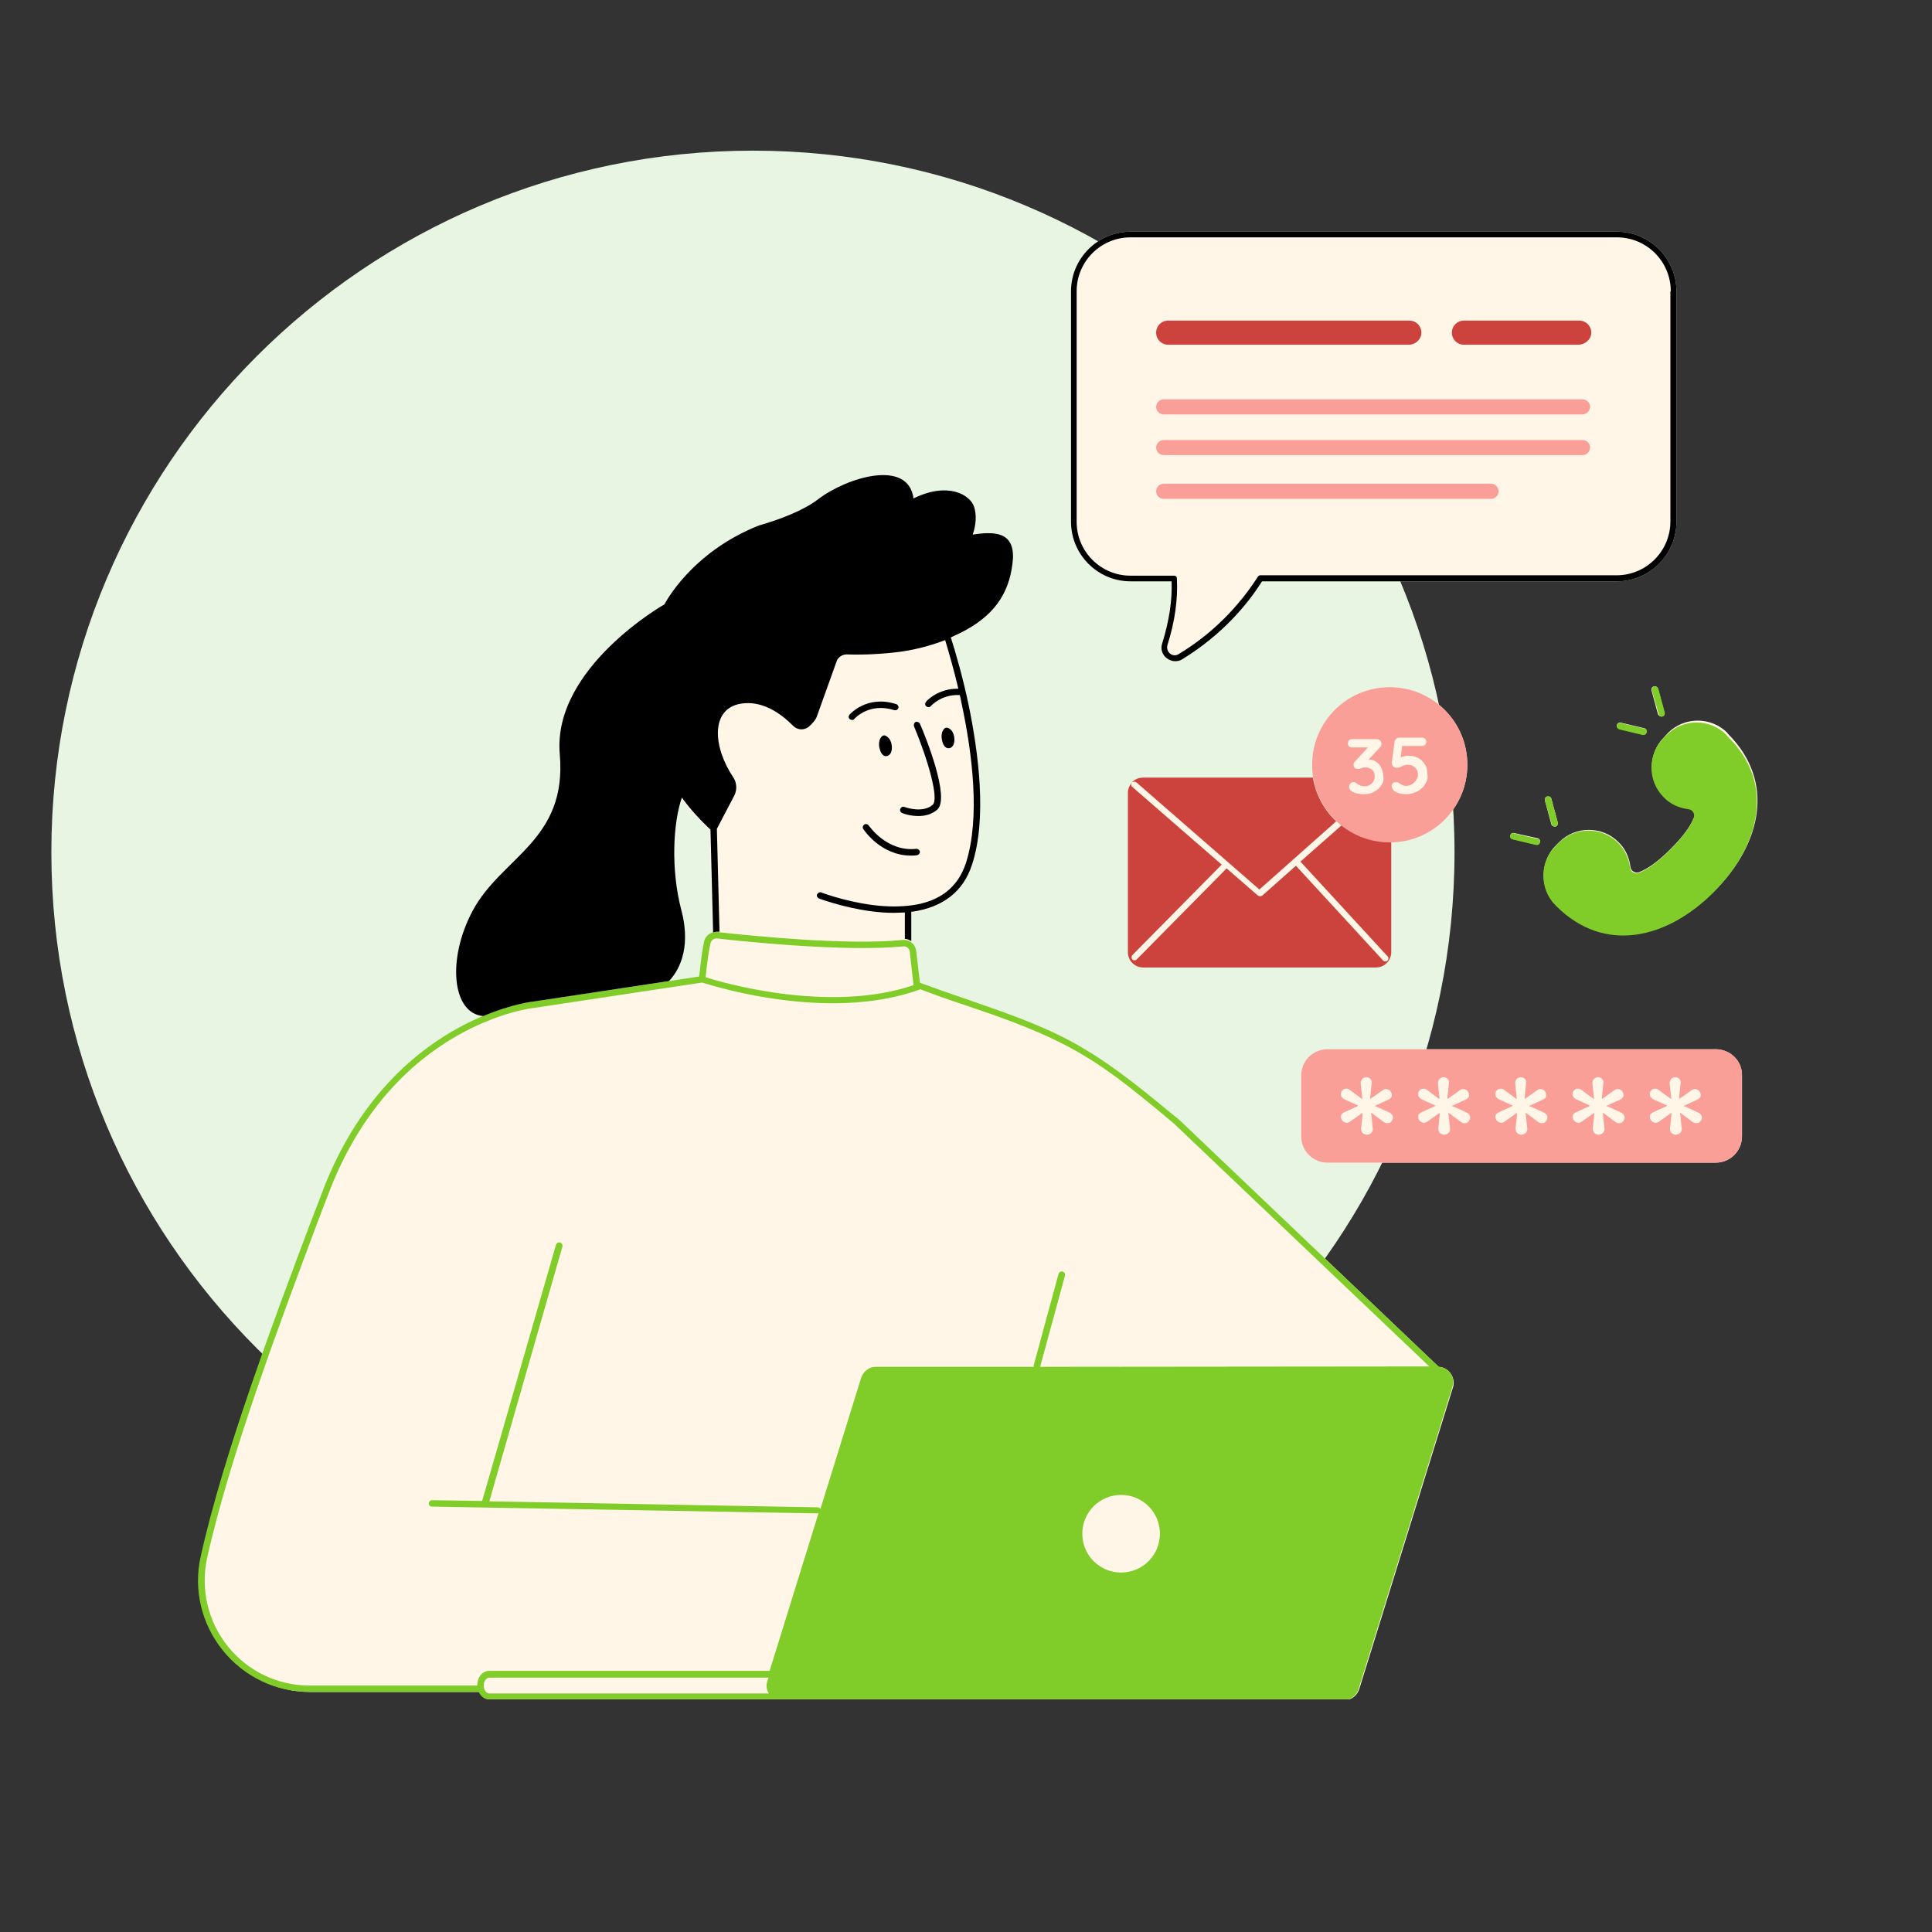 <svg xmlns="http://www.w3.org/2000/svg" xmlns:xlink="http://www.w3.org/1999/xlink" width="500" viewBox="0 0 375 375" height="500" preserveAspectRatio="xMidYMid meet"><rect x="0" y="0" width="375" height="375" fill="#333333" stroke="none"/><defs><clipPath id="37b009d88a"><path d="M 9.969 29.242 L 282.32 29.242 L 282.32 301.594 L 9.969 301.594 Z M 9.969 29.242 " clip-rule="nonzero"></path></clipPath><clipPath id="e379338b16"><path d="M 146.145 29.242 C 70.938 29.242 9.969 90.211 9.969 165.418 C 9.969 240.625 70.938 301.594 146.145 301.594 C 221.355 301.594 282.32 240.625 282.32 165.418 C 282.32 90.211 221.355 29.242 146.145 29.242 Z M 146.145 29.242 " clip-rule="nonzero"></path></clipPath><clipPath id="5a4b848cd4"><path d="M 38 92 L 283 92 L 283 329.824 L 38 329.824 Z M 38 92 " clip-rule="nonzero"></path></clipPath><clipPath id="66406d85b4"><path d="M 207 44.824 L 326 44.824 L 326 129 L 207 129 Z M 207 44.824 " clip-rule="nonzero"></path></clipPath><clipPath id="5cb6787397"><path d="M 38 45 L 331 45 L 331 329.824 L 38 329.824 Z M 38 45 " clip-rule="nonzero"></path></clipPath><clipPath id="93d62091fc"><path d="M 38 133 L 342 133 L 342 329.824 L 38 329.824 Z M 38 133 " clip-rule="nonzero"></path></clipPath><clipPath id="02eb140cd7"><path d="M 88 44.824 L 326 44.824 L 326 198 L 88 198 Z M 88 44.824 " clip-rule="nonzero"></path></clipPath></defs><g clip-path="url(#37b009d88a)"><g clip-path="url(#e379338b16)"><path fill="#e9f5e3" d="M 9.969 29.242 L 282.32 29.242 L 282.32 301.594 L 9.969 301.594 Z M 9.969 29.242 " fill-opacity="1" fill-rule="nonzero"></path></g></g><path fill="#fff6e7" d="M 333 203.656 L 257.68 203.656 C 254.828 203.656 252.562 205.922 252.562 208.773 L 252.562 220.547 C 252.562 223.398 254.828 225.668 257.68 225.668 L 333 225.668 C 335.852 225.668 338.117 223.398 338.117 220.547 L 338.117 208.773 C 338.191 205.922 335.852 203.656 333 203.656 Z M 333 203.656 " fill-opacity="1" fill-rule="nonzero"></path><path fill="#fff6e7" d="M 284.809 148.445 C 284.809 140.109 278.082 133.383 269.746 133.383 C 261.41 133.383 254.68 140.109 254.68 148.445 C 254.68 149.324 254.754 150.129 254.902 150.934 L 221.922 150.934 C 221.043 150.934 220.312 151.297 219.727 151.883 C 219.215 152.395 218.922 153.125 218.922 153.855 L 218.922 184.645 C 218.922 186.324 220.238 187.641 221.922 187.641 L 267.039 187.641 C 268.723 187.641 270.039 186.324 270.039 184.645 L 270.039 163.363 C 270.039 163.363 269.965 163.363 269.965 163.363 C 278.156 163.363 284.809 156.711 284.809 148.445 Z M 220.457 186.398 C 220.531 186.398 220.605 186.324 220.68 186.25 C 220.605 186.324 220.531 186.398 220.457 186.398 Z M 220.457 186.398 " fill-opacity="1" fill-rule="nonzero"></path><path fill="#fff6e7" d="M 301.773 160.438 C 301.848 160.438 301.922 160.438 301.922 160.438 C 302.285 160.367 302.434 160 302.359 159.633 L 301.117 155.027 C 301.043 154.66 300.676 154.516 300.312 154.59 C 299.945 154.66 299.801 155.027 299.871 155.395 L 301.117 160 C 301.188 160.293 301.48 160.438 301.773 160.438 Z M 301.773 160.438 " fill-opacity="1" fill-rule="nonzero"></path><path fill="#fff6e7" d="M 318.887 142.598 C 318.957 142.598 318.957 142.598 319.031 142.598 C 319.324 142.598 319.543 142.375 319.617 142.086 C 319.688 141.719 319.469 141.426 319.176 141.352 L 314.57 140.258 C 314.203 140.184 313.914 140.402 313.84 140.695 C 313.766 141.059 313.984 141.352 314.277 141.426 Z M 318.887 142.598 " fill-opacity="1" fill-rule="nonzero"></path><path fill="#fff6e7" d="M 322.98 143.109 C 319.836 146.254 319.836 151.445 322.98 154.59 C 324.297 155.906 326.051 156.711 327.805 156.93 C 328.609 157 329.121 157.879 328.828 158.609 C 328.027 160.656 326.344 162.707 324.297 164.754 C 322.25 166.801 320.203 168.48 318.152 169.285 C 317.422 169.578 316.547 169.066 316.473 168.262 C 316.254 166.508 315.52 164.754 314.133 163.438 C 310.988 160.293 305.797 160.293 302.652 163.438 L 301.992 164.094 C 298.848 167.238 298.848 172.43 301.992 175.574 C 302.066 175.648 302.141 175.723 302.211 175.793 C 311.426 185.008 323.492 182.23 332.707 173.016 C 341.918 163.801 344.625 151.738 335.484 142.523 C 335.41 142.449 335.34 142.375 335.266 142.23 C 332.121 139.086 326.93 139.086 323.785 142.23 Z M 322.98 143.109 " fill-opacity="1" fill-rule="nonzero"></path><g clip-path="url(#5a4b848cd4)"><path fill="#fff6e7" d="M 279.25 265.301 L 228.867 217.328 L 227.332 216.086 C 220.75 210.676 214.535 205.559 206.785 201.535 C 200.789 198.465 194.281 196.27 187.992 194.074 C 184.992 193.051 181.848 191.957 178.852 190.859 C 178.852 190.859 178.777 190.859 178.703 190.785 C 178.633 190.785 178.633 190.785 178.559 190.711 L 177.828 184.57 C 177.754 183.84 177.316 183.254 176.73 182.816 C 176.73 182.816 176.805 182.816 176.805 182.887 L 176.805 177.184 C 176.875 177.184 176.949 177.184 177.023 177.184 C 183.02 176.309 186.895 173.234 188.578 168.117 C 191.574 159.051 189.82 146.18 187.918 136.965 C 186.82 131.773 185.504 127.168 184.48 123.949 C 185.578 123.438 186.676 122.926 187.699 122.34 C 193.258 119.195 196.109 114.883 196.547 108.52 C 196.914 103.254 193.184 103.035 188.867 103.766 C 189.602 101.719 189.602 99.816 189.16 98.43 C 188.43 96.016 184.043 93.457 177.387 96.746 C 176.363 88.996 164.445 92.652 158.887 96.895 C 156.035 99.086 151.43 100.84 147.332 102.012 C 134.098 107.277 129.051 117.293 129.051 117.293 C 129.051 117.293 107.262 129.652 108.723 146.398 C 110.188 163.145 97.461 166.289 91.832 176.746 C 86.785 186.18 87.809 196.707 93.879 197.219 C 84.445 201.168 70.551 210.383 62.582 231.664 C 61.922 233.492 61.121 235.465 60.316 237.586 C 53.66 255.281 43.57 281.973 39.109 302.082 C 37.645 308.516 39.254 315.172 43.352 320.289 C 47.445 325.41 53.66 328.406 60.242 328.406 L 93.074 328.406 C 93.441 329.285 94.246 329.871 95.121 329.871 L 150.988 329.871 C 151.281 329.941 151.574 330.016 151.941 330.016 L 260.969 330.016 C 262.285 330.016 263.383 329.137 263.82 327.895 L 282.102 269.027 C 282.469 267.273 281.152 265.371 279.25 265.301 Z M 136.656 182.887 C 136.145 185.227 135.852 188.371 135.707 189.617 L 129.711 190.492 C 131.246 188.883 134.172 184.645 132.125 176.82 C 130.004 168.773 130.516 159.781 132.195 154.883 C 133.734 157 135.562 159.051 137.754 161.098 L 138.266 181.059 C 137.461 181.352 136.805 182.012 136.656 182.887 Z M 136.656 182.887 " fill-opacity="1" fill-rule="nonzero"></path></g><path fill="#fff6e7" d="M 322.469 139.086 C 322.543 139.086 322.613 139.086 322.613 139.086 C 322.98 139.012 323.125 138.648 323.055 138.281 L 321.809 133.676 C 321.738 133.309 321.371 133.164 321.004 133.234 C 320.641 133.309 320.492 133.676 320.566 134.039 L 321.809 138.648 C 321.957 138.867 322.176 139.086 322.469 139.086 Z M 322.469 139.086 " fill-opacity="1" fill-rule="nonzero"></path><path fill="#fff6e7" d="M 293.875 161.684 C 293.512 161.609 293.219 161.828 293.145 162.121 C 293.07 162.484 293.293 162.777 293.582 162.852 L 298.191 163.949 C 298.266 163.949 298.266 163.949 298.336 163.949 C 298.629 163.949 298.848 163.73 298.922 163.438 C 298.996 163.07 298.777 162.777 298.484 162.707 Z M 293.875 161.684 " fill-opacity="1" fill-rule="nonzero"></path><g clip-path="url(#66406d85b4)"><path fill="#fff6e7" d="M 219.434 112.836 L 227.406 112.836 C 227.551 116.562 226.969 120.586 225.578 124.898 C 225.211 125.996 225.578 127.094 226.453 127.75 C 226.969 128.117 227.48 128.336 228.062 128.336 C 228.504 128.336 229.016 128.191 229.453 127.973 C 237.352 123.145 242.25 117.148 244.957 112.836 L 313.84 112.836 C 320.203 112.836 325.395 107.641 325.395 101.281 L 325.395 56.527 C 325.395 50.168 320.203 44.973 313.84 44.973 L 219.434 44.973 C 213.074 44.973 207.883 50.168 207.883 56.527 L 207.883 101.281 C 207.953 107.641 213.074 112.836 219.434 112.836 Z M 219.434 112.836 " fill-opacity="1" fill-rule="nonzero"></path></g><g clip-path="url(#5cb6787397)"><path fill="#fff6e7" d="M 272.012 259.23 L 279.105 266.324 L 255.047 308.152 L 151.723 329.355 L 94.609 329.355 C 94.609 329.355 93.223 328.406 93.223 327.895 L 58.34 327.895 C 58.34 327.895 51.469 326.285 48.613 324.457 C 45.762 322.629 41.012 316.926 40.207 314.219 C 39.402 311.516 38.523 306.762 39.109 303.473 C 39.695 300.254 46.055 279.484 46.055 279.484 L 56.367 249.578 L 65.508 226.18 C 65.508 226.18 70.113 217.184 71.648 215.43 C 73.184 213.746 80.426 205.559 83.129 203.656 C 85.836 201.754 94.316 197.367 97.609 196.418 C 100.898 195.465 116.621 192.98 116.621 192.98 L 136.293 189.98 L 137.023 185.008 C 137.023 185.008 137.828 181.57 138.703 181.5 L 138.777 173.234 L 138.34 160.73 L 141.996 152.762 C 141.996 152.762 135.781 141.719 137.68 139.16 C 139.582 136.602 147.332 134.262 149.672 135.941 C 152.086 137.625 154.574 139.379 154.574 139.379 L 161.008 127.168 L 179.438 123.582 L 184.117 123 L 184.406 126.363 L 187.48 138.207 C 187.48 138.207 189.309 148.664 189.453 150.715 C 189.602 152.762 189.453 159.707 189.16 162.266 C 188.797 164.824 187.992 167.969 187.262 169.652 C 186.527 171.336 185.652 173.676 183.383 174.625 C 181.117 175.574 176.293 176.82 176.293 176.82 L 176.363 183.105 C 176.363 183.105 177.68 184.715 177.68 186.25 C 177.68 187.789 178.121 191.664 178.121 191.664 C 178.121 191.664 190.113 195.32 191.207 195.758 C 192.305 196.195 204.371 200.875 207.516 202.484 C 210.66 204.094 220.457 210.75 222.797 212.723 C 225.141 214.625 234.645 223.547 235.523 224.496 C 236.398 225.445 254.316 242.266 254.316 242.266 Z M 324.809 56.527 L 324.809 101.281 C 324.809 107.352 319.91 112.25 313.84 112.25 L 244.664 112.25 C 241.883 116.637 237.059 122.633 229.16 127.461 C 227.551 128.484 225.504 126.875 226.09 125.047 C 227.77 119.707 228.062 115.395 227.918 112.324 L 219.434 112.324 C 213.367 112.324 208.465 107.422 208.465 101.355 L 208.465 56.527 C 208.465 50.457 213.367 45.559 219.434 45.559 L 313.84 45.559 C 319.91 45.559 324.809 50.457 324.809 56.527 Z M 224.406 64.57 C 224.406 65.887 225.43 66.91 226.746 66.91 L 273.547 66.91 C 274.863 66.91 275.887 65.887 275.887 64.57 C 275.887 63.254 274.863 62.23 273.547 62.23 L 226.746 62.23 C 225.504 62.23 224.406 63.254 224.406 64.57 Z M 290.879 95.355 C 290.879 94.555 290.219 93.895 289.414 93.895 L 225.871 93.895 C 225.066 93.895 224.406 94.555 224.406 95.355 C 224.406 96.16 225.066 96.82 225.871 96.82 L 289.414 96.82 C 290.219 96.82 290.879 96.16 290.879 95.355 Z M 308.574 86.949 C 308.574 86.145 307.918 85.484 307.113 85.484 L 225.871 85.484 C 225.066 85.484 224.406 86.145 224.406 86.949 C 224.406 87.754 225.066 88.41 225.871 88.41 L 307.184 88.41 C 307.918 88.336 308.574 87.754 308.574 86.949 Z M 308.574 78.977 C 308.574 78.172 307.918 77.516 307.113 77.516 L 225.871 77.516 C 225.066 77.516 224.406 78.172 224.406 78.977 C 224.406 79.781 225.066 80.441 225.871 80.441 L 307.184 80.441 C 307.918 80.441 308.574 79.781 308.574 78.977 Z M 308.867 64.57 C 308.867 63.254 307.844 62.23 306.527 62.23 L 284.152 62.23 C 282.836 62.23 281.812 63.254 281.812 64.57 C 281.812 65.887 282.836 66.91 284.152 66.91 L 306.453 66.91 C 307.77 66.84 308.867 65.816 308.867 64.57 Z M 219.727 186.324 C 219.875 186.473 220.02 186.473 220.168 186.473 C 220.312 186.473 220.457 186.398 220.605 186.25 L 238.008 168.629 L 244.078 173.895 C 244.223 173.965 244.371 174.039 244.516 174.039 C 244.664 174.039 244.809 173.965 244.957 173.895 L 251.465 168.117 L 268.355 186.473 C 268.5 186.617 268.648 186.691 268.793 186.691 C 268.941 186.691 269.086 186.617 269.234 186.543 C 269.453 186.324 269.527 185.887 269.234 185.668 L 252.34 167.312 L 260.387 160.219 C 260.02 159.926 259.727 159.707 259.434 159.414 L 244.516 172.652 L 220.68 151.883 C 220.387 151.664 220.02 151.664 219.801 151.957 C 219.582 152.25 219.582 152.613 219.875 152.832 L 237.203 167.898 L 219.875 185.449 C 219.508 185.668 219.508 186.031 219.727 186.324 Z M 268.137 144.496 C 268.211 144.352 268.211 144.277 268.211 144.133 C 268.211 143.84 268.137 143.621 267.988 143.473 C 267.844 143.328 267.625 143.18 267.258 143.18 L 262.504 143.18 C 262.285 143.18 262.066 143.254 261.922 143.402 C 261.773 143.547 261.703 143.766 261.703 143.984 C 261.703 144.203 261.773 144.426 261.922 144.57 C 262.066 144.715 262.285 144.789 262.504 144.789 L 265.578 144.789 L 263.164 147.422 C 263.016 147.57 262.945 147.715 262.871 147.789 C 262.797 147.934 262.797 148.008 262.797 148.152 C 262.797 148.371 262.871 148.594 263.016 148.738 C 263.164 148.887 263.309 148.957 263.602 148.957 C 263.82 148.957 263.969 148.957 264.113 148.887 C 264.262 148.812 264.406 148.812 264.555 148.738 C 264.699 148.664 264.918 148.664 265.137 148.664 C 265.43 148.664 265.723 148.738 266.016 148.887 C 266.309 149.031 266.453 149.25 266.672 149.469 C 266.82 149.762 266.895 150.055 266.895 150.422 C 266.895 150.859 266.82 151.152 266.602 151.445 C 266.383 151.738 266.16 151.957 265.871 152.102 C 265.578 152.25 265.285 152.32 264.992 152.32 C 264.699 152.32 264.406 152.25 264.113 152.176 C 263.895 152.102 263.676 151.957 263.457 151.809 C 263.309 151.738 263.164 151.664 263.09 151.59 C 263.016 151.59 262.871 151.516 262.797 151.516 C 262.504 151.516 262.359 151.59 262.141 151.809 C 261.992 152.027 261.922 152.25 261.922 152.469 C 261.922 152.613 261.992 152.762 262.066 152.906 C 262.141 153.055 262.285 153.199 262.504 153.344 C 262.797 153.492 263.09 153.637 263.457 153.711 C 263.82 153.785 264.188 153.855 264.555 153.855 C 265.359 153.855 266.09 153.711 266.746 153.418 C 267.406 153.125 267.844 152.688 268.211 152.102 C 268.574 151.516 268.723 150.859 268.723 150.129 C 268.723 149.543 268.574 149.031 268.355 148.52 C 268.137 148.008 267.77 147.641 267.332 147.277 C 266.895 146.984 266.383 146.836 265.871 146.836 L 267.988 144.57 C 267.988 144.715 268.062 144.57 268.137 144.496 Z M 274.133 152.176 C 273.766 152.395 273.402 152.469 272.961 152.469 C 272.742 152.469 272.523 152.395 272.379 152.32 C 272.156 152.25 272.012 152.176 271.867 152.027 C 271.574 151.809 271.355 151.738 271.133 151.738 C 270.844 151.738 270.621 151.809 270.477 151.957 C 270.328 152.102 270.258 152.25 270.258 152.469 C 270.258 152.613 270.328 152.832 270.402 152.98 C 270.477 153.125 270.621 153.273 270.695 153.418 C 270.988 153.637 271.355 153.785 271.793 153.93 C 272.23 154.078 272.598 154.078 273.035 154.078 C 273.621 154.078 274.133 154.004 274.645 153.785 C 275.156 153.566 275.594 153.344 276.035 152.98 C 276.398 152.613 276.766 152.25 276.984 151.738 C 277.203 151.227 277.352 150.785 277.352 150.199 C 277.352 149.543 277.203 148.887 276.91 148.371 C 276.617 147.859 276.18 147.422 275.594 147.059 C 275.012 146.691 274.426 146.617 273.766 146.617 C 273.473 146.617 273.254 146.617 272.961 146.691 C 272.672 146.766 272.449 146.836 272.23 146.91 C 272.156 146.91 272.156 146.91 272.156 146.984 L 272.449 144.715 L 276.328 144.715 C 276.547 144.715 276.766 144.645 276.91 144.496 C 277.059 144.352 277.129 144.133 277.129 143.914 C 277.129 143.691 277.059 143.473 276.91 143.328 C 276.766 143.18 276.547 143.109 276.328 143.109 L 271.867 143.109 C 271.645 143.109 271.426 143.18 271.281 143.328 C 271.133 143.473 270.988 143.621 270.988 143.84 L 270.477 147.641 C 270.477 147.789 270.477 148.008 270.477 148.227 C 270.551 148.445 270.621 148.594 270.77 148.738 C 270.914 148.887 271.207 148.957 271.5 148.957 C 271.719 148.957 271.867 148.887 272.086 148.812 C 272.305 148.738 272.523 148.594 272.742 148.52 C 272.961 148.445 273.254 148.371 273.547 148.371 C 273.914 148.371 274.207 148.445 274.5 148.594 C 274.789 148.738 275.012 148.957 275.23 149.25 C 275.375 149.543 275.523 149.836 275.523 150.273 C 275.523 150.641 275.375 151.004 275.156 151.371 C 274.789 151.738 274.5 151.957 274.133 152.176 Z M 269.527 211.332 C 269.234 211.262 268.941 211.332 268.648 211.555 L 266.383 213.16 C 266.309 213.234 266.234 213.234 266.234 213.16 C 266.16 213.16 266.16 213.09 266.234 213.016 L 266.527 210.238 C 266.602 209.871 266.527 209.578 266.309 209.359 C 266.09 209.141 265.871 208.992 265.504 208.992 C 265.137 208.992 264.844 209.141 264.699 209.359 C 264.48 209.578 264.406 209.871 264.406 210.238 L 264.699 213.016 C 264.699 213.09 264.699 213.16 264.699 213.16 C 264.625 213.16 264.625 213.16 264.555 213.16 L 262.285 211.48 C 261.992 211.262 261.703 211.262 261.41 211.262 C 261.117 211.332 260.898 211.48 260.676 211.773 C 260.531 212.066 260.457 212.355 260.605 212.648 C 260.676 212.941 260.898 213.16 261.262 213.309 L 263.82 214.477 C 263.895 214.477 263.895 214.551 263.895 214.551 C 263.895 214.625 263.895 214.625 263.82 214.625 L 261.262 215.793 C 260.969 215.941 260.75 216.086 260.605 216.379 C 260.457 216.672 260.531 216.965 260.75 217.328 C 260.969 217.621 261.188 217.84 261.48 217.84 C 261.773 217.914 262.066 217.84 262.359 217.621 L 264.625 216.012 C 264.699 215.941 264.773 215.941 264.773 216.012 C 264.844 216.012 264.844 216.086 264.773 216.16 L 264.48 218.938 C 264.48 219.305 264.555 219.598 264.773 219.816 C 264.992 220.035 265.211 220.184 265.578 220.184 C 265.941 220.184 266.234 220.035 266.453 219.816 C 266.672 219.598 266.746 219.305 266.746 218.938 L 266.453 216.16 C 266.453 216.086 266.453 216.012 266.453 216.012 C 266.527 216.012 266.527 216.012 266.602 216.012 L 268.867 217.695 C 269.16 217.914 269.453 217.914 269.746 217.914 C 270.039 217.84 270.328 217.695 270.477 217.402 C 270.695 217.109 270.695 216.816 270.621 216.527 C 270.551 216.234 270.328 216.012 269.965 215.867 L 267.406 214.699 C 267.332 214.699 267.332 214.625 267.332 214.625 C 267.332 214.551 267.332 214.551 267.406 214.551 L 269.965 213.383 C 270.258 213.234 270.477 213.09 270.621 212.797 C 270.77 212.504 270.695 212.211 270.477 211.844 C 270.039 211.555 269.816 211.406 269.527 211.332 Z M 282.102 214.551 L 284.664 213.383 C 284.953 213.234 285.176 213.09 285.32 212.797 C 285.469 212.504 285.395 212.211 285.176 211.844 C 285.027 211.555 284.809 211.332 284.441 211.332 C 284.152 211.262 283.859 211.332 283.566 211.555 L 281.297 213.16 C 281.227 213.234 281.152 213.234 281.152 213.16 C 281.078 213.16 281.078 213.09 281.152 213.016 L 281.445 210.238 C 281.52 209.871 281.445 209.578 281.227 209.359 C 281.008 209.141 280.785 208.992 280.422 208.992 C 280.055 208.992 279.762 209.141 279.617 209.359 C 279.398 209.578 279.324 209.871 279.324 210.238 L 279.617 213.016 C 279.617 213.09 279.617 213.16 279.617 213.16 C 279.543 213.16 279.543 213.16 279.469 213.16 L 277.203 211.48 C 276.91 211.262 276.617 211.262 276.328 211.262 C 276.035 211.332 275.812 211.48 275.594 211.773 C 275.449 212.066 275.375 212.355 275.523 212.648 C 275.594 212.941 275.812 213.16 276.18 213.309 L 278.738 214.477 C 278.812 214.477 278.812 214.551 278.812 214.551 C 278.812 214.625 278.812 214.625 278.738 214.625 L 276.18 215.793 C 275.887 215.941 275.668 216.086 275.523 216.379 C 275.375 216.672 275.449 216.965 275.668 217.328 C 275.887 217.621 276.105 217.84 276.398 217.84 C 276.691 217.914 276.984 217.84 277.277 217.621 L 279.543 216.012 C 279.617 215.941 279.691 215.941 279.691 216.012 C 279.762 216.012 279.762 216.086 279.691 216.16 L 279.398 218.938 C 279.398 219.305 279.469 219.598 279.691 219.816 C 279.91 220.035 280.129 220.184 280.496 220.184 C 280.859 220.184 281.152 220.035 281.371 219.816 C 281.59 219.598 281.664 219.305 281.664 218.938 L 281.371 216.16 C 281.371 216.086 281.371 216.012 281.371 216.012 C 281.445 216.012 281.445 216.012 281.52 216.012 L 283.785 217.695 C 284.078 217.914 284.371 217.914 284.664 217.914 C 284.953 217.84 285.246 217.695 285.395 217.402 C 285.613 217.109 285.613 216.816 285.539 216.527 C 285.469 216.234 285.246 216.012 284.883 215.867 L 282.324 214.699 C 282.25 214.699 282.25 214.625 282.25 214.625 C 282.031 214.625 282.031 214.625 282.102 214.551 Z M 297.094 214.551 L 299.652 213.383 C 299.945 213.234 300.164 213.09 300.312 212.797 C 300.457 212.504 300.383 212.211 300.164 211.844 C 300.02 211.555 299.801 211.332 299.434 211.332 C 299.141 211.262 298.848 211.332 298.555 211.555 L 296.289 213.16 C 296.215 213.234 296.145 213.234 296.145 213.16 C 296.07 213.16 296.07 213.09 296.145 213.016 L 296.438 210.238 C 296.508 209.871 296.438 209.578 296.215 209.359 C 295.996 209.141 295.777 208.992 295.41 208.992 C 295.047 208.992 294.754 209.141 294.609 209.359 C 294.387 209.578 294.316 209.871 294.316 210.238 L 294.609 213.016 C 294.609 213.09 294.609 213.16 294.609 213.16 C 294.535 213.16 294.535 213.16 294.461 213.16 L 292.195 211.48 C 291.902 211.262 291.609 211.262 291.316 211.262 C 291.023 211.332 290.805 211.48 290.586 211.773 C 290.438 212.066 290.367 212.355 290.512 212.648 C 290.586 212.941 290.805 213.16 291.172 213.309 L 293.73 214.477 C 293.805 214.477 293.805 214.551 293.805 214.551 C 293.805 214.625 293.805 214.625 293.73 214.625 L 291.172 215.793 C 290.879 215.941 290.66 216.086 290.512 216.379 C 290.367 216.672 290.438 216.965 290.66 217.328 C 290.879 217.621 291.098 217.84 291.391 217.84 C 291.684 217.914 291.977 217.84 292.266 217.621 L 294.535 216.012 C 294.609 215.941 294.68 215.941 294.68 216.012 C 294.754 216.012 294.754 216.086 294.68 216.16 L 294.387 218.938 C 294.387 219.305 294.461 219.598 294.68 219.816 C 294.898 220.035 295.121 220.184 295.484 220.184 C 295.852 220.184 296.145 220.035 296.363 219.816 C 296.582 219.598 296.656 219.305 296.656 218.938 L 296.363 216.16 C 296.363 216.086 296.363 216.012 296.363 216.012 C 296.438 216.012 296.438 216.012 296.508 216.012 L 298.777 217.695 C 299.066 217.914 299.359 217.914 299.652 217.914 C 299.945 217.84 300.238 217.695 300.383 217.402 C 300.605 217.109 300.605 216.816 300.531 216.527 C 300.457 216.234 300.238 216.012 299.871 215.867 L 297.312 214.699 C 297.238 214.699 297.238 214.625 297.238 214.625 C 297.02 214.625 297.02 214.625 297.094 214.551 Z M 312.086 214.551 L 314.645 213.383 C 314.938 213.234 315.156 213.09 315.301 212.797 C 315.449 212.504 315.375 212.211 315.156 211.844 C 315.008 211.555 314.789 211.332 314.426 211.332 C 314.133 211.262 313.84 211.332 313.547 211.555 L 311.281 213.16 C 311.207 213.234 311.133 213.234 311.133 213.16 C 311.062 213.16 311.062 213.09 311.133 213.016 L 311.426 210.238 C 311.5 209.871 311.426 209.578 311.207 209.359 C 310.988 209.141 310.77 208.992 310.402 208.992 C 310.035 208.992 309.746 209.141 309.598 209.359 C 309.379 209.578 309.305 209.871 309.305 210.238 L 309.598 213.016 C 309.598 213.09 309.598 213.16 309.598 213.16 C 309.523 213.16 309.523 213.16 309.453 213.16 L 307.184 211.48 C 306.891 211.262 306.602 211.262 306.309 211.262 C 306.016 211.332 305.797 211.48 305.578 211.773 C 305.43 212.066 305.355 212.355 305.504 212.648 C 305.578 212.941 305.797 213.16 306.16 213.309 L 308.719 214.477 C 308.793 214.477 308.793 214.551 308.793 214.551 C 308.793 214.625 308.793 214.625 308.719 214.625 L 306.16 215.793 C 305.867 215.941 305.648 216.086 305.504 216.379 C 305.355 216.672 305.43 216.965 305.648 217.328 C 305.867 217.621 306.09 217.84 306.379 217.84 C 306.672 217.914 306.965 217.84 307.258 217.621 L 309.523 216.012 C 309.598 215.941 309.672 215.941 309.672 216.012 C 309.746 216.012 309.746 216.086 309.672 216.16 L 309.379 218.938 C 309.379 219.305 309.453 219.598 309.672 219.816 C 309.891 220.035 310.109 220.184 310.477 220.184 C 310.84 220.184 311.133 220.035 311.352 219.816 C 311.574 219.598 311.645 219.305 311.645 218.938 L 311.352 216.16 C 311.352 216.086 311.352 216.012 311.352 216.012 C 311.426 216.012 311.426 216.012 311.5 216.012 L 313.766 217.695 C 314.059 217.914 314.352 217.914 314.645 217.914 C 314.938 217.84 315.23 217.695 315.375 217.402 C 315.594 217.109 315.594 216.816 315.52 216.527 C 315.449 216.234 315.23 216.012 314.863 215.867 L 312.305 214.699 C 312.23 214.699 312.23 214.625 312.23 214.625 C 312.012 214.625 312.012 214.625 312.086 214.551 Z M 325.32 220.254 C 325.027 220.254 324.734 220.109 324.516 219.891 C 324.297 219.668 324.223 219.379 324.223 219.012 L 324.516 216.234 C 324.516 216.16 324.516 216.086 324.516 216.086 C 324.441 216.086 324.441 216.086 324.371 216.086 L 322.102 217.695 C 321.809 217.914 321.516 217.988 321.227 217.914 C 320.934 217.84 320.715 217.695 320.492 217.402 C 320.273 217.039 320.273 216.672 320.348 216.453 C 320.492 216.16 320.715 216.012 321.004 215.867 L 323.566 214.699 C 323.637 214.699 323.637 214.625 323.637 214.625 C 323.637 214.551 323.637 214.551 323.566 214.551 L 321.004 213.383 C 320.715 213.234 320.492 213.016 320.348 212.723 C 320.273 212.43 320.273 212.137 320.422 211.844 C 320.641 211.555 320.859 211.332 321.152 211.332 C 321.445 211.262 321.738 211.332 322.031 211.555 L 324.297 213.234 C 324.371 213.309 324.441 213.309 324.441 213.234 C 324.516 213.234 324.516 213.16 324.441 213.09 L 324.148 210.309 C 324.148 209.945 324.223 209.652 324.441 209.434 C 324.66 209.215 324.953 209.066 325.246 209.066 C 325.539 209.066 325.832 209.215 326.051 209.434 C 326.27 209.652 326.344 209.945 326.27 210.309 L 325.977 213.09 C 325.977 213.16 325.977 213.234 325.977 213.234 C 326.051 213.234 326.051 213.234 326.125 213.234 L 328.391 211.625 C 328.684 211.406 328.977 211.332 329.27 211.406 C 329.562 211.48 329.855 211.625 330 211.918 C 330.219 212.285 330.219 212.648 330.145 212.871 C 330 213.16 329.781 213.309 329.488 213.453 L 326.93 214.625 C 326.855 214.625 326.855 214.699 326.855 214.699 C 326.855 214.77 326.855 214.77 326.93 214.77 L 329.488 215.941 C 329.781 216.086 330 216.305 330.145 216.598 C 330.219 216.891 330.219 217.184 330 217.477 C 329.855 217.77 329.633 217.988 329.27 217.988 C 328.977 218.062 328.684 217.988 328.391 217.77 L 326.125 216.086 C 326.051 216.012 325.977 216.012 325.977 216.086 C 325.906 216.086 325.906 216.16 325.977 216.234 L 326.27 219.012 C 326.344 219.379 326.199 219.668 325.977 219.891 C 325.906 220.109 325.613 220.254 325.32 220.254 Z M 325.32 220.254 " fill-opacity="1" fill-rule="nonzero"></path></g><path fill="#cb433c" d="M 270.039 163.512 L 270.039 184.789 C 270.039 186.473 268.723 187.789 267.039 187.789 L 221.922 187.789 C 220.238 187.789 218.922 186.473 218.922 184.789 L 218.922 153.93 C 218.922 153.125 219.215 152.469 219.727 151.883 C 219.508 152.176 219.508 152.543 219.801 152.762 L 237.133 167.824 L 219.801 185.375 C 219.582 185.594 219.582 186.031 219.801 186.25 C 219.945 186.398 220.094 186.398 220.238 186.398 C 220.387 186.398 220.531 186.324 220.68 186.18 L 238.082 168.555 L 244.152 173.82 C 244.297 173.895 244.445 173.965 244.59 173.965 C 244.734 173.965 244.883 173.895 245.027 173.82 L 251.535 168.043 L 268.43 186.398 C 268.574 186.543 268.723 186.617 268.867 186.617 C 269.016 186.617 269.16 186.543 269.305 186.473 C 269.527 186.25 269.598 185.812 269.305 185.594 L 252.414 167.238 L 260.457 160.145 C 260.387 160.074 260.387 160.074 260.312 160 C 262.871 162.121 266.234 163.438 269.816 163.438 C 269.816 163.512 269.965 163.512 270.039 163.512 Z M 220.605 151.883 L 244.445 172.652 L 259.359 159.414 C 259.434 159.488 259.508 159.488 259.508 159.562 C 257.094 157.367 255.414 154.371 254.828 150.934 L 221.848 150.934 C 220.969 150.934 220.238 151.297 219.656 151.883 C 219.945 151.664 220.312 151.664 220.605 151.883 Z M 275.887 64.57 C 275.887 63.254 274.863 62.23 273.547 62.23 L 226.746 62.23 C 225.43 62.23 224.406 63.254 224.406 64.57 C 224.406 65.887 225.43 66.91 226.746 66.91 L 273.547 66.91 C 274.863 66.84 275.887 65.816 275.887 64.57 Z M 308.867 64.57 C 308.867 63.254 307.844 62.23 306.527 62.23 L 284.152 62.23 C 282.836 62.23 281.812 63.254 281.812 64.57 C 281.812 65.887 282.836 66.91 284.152 66.91 L 306.453 66.91 C 307.77 66.84 308.867 65.816 308.867 64.57 Z M 308.867 64.57 " fill-opacity="1" fill-rule="nonzero"></path><path fill="#fa9e98" d="M 269.746 133.383 C 261.41 133.383 254.68 140.109 254.68 148.445 C 254.68 156.781 261.41 163.512 269.746 163.512 C 278.082 163.512 284.809 156.781 284.809 148.445 C 284.809 140.109 278.082 133.383 269.746 133.383 Z M 268.137 152.395 C 267.77 152.98 267.332 153.344 266.672 153.711 C 266.016 154.078 265.359 154.148 264.48 154.148 C 264.113 154.148 263.75 154.078 263.383 154.004 C 263.016 153.93 262.727 153.785 262.434 153.637 C 262.215 153.492 262.066 153.344 261.992 153.199 C 261.922 153.055 261.848 152.906 261.848 152.762 C 261.848 152.543 261.922 152.32 262.066 152.102 C 262.215 151.883 262.434 151.809 262.727 151.809 C 262.797 151.809 262.945 151.809 263.016 151.883 C 263.09 151.883 263.238 151.957 263.383 152.102 C 263.531 152.25 263.75 152.32 264.043 152.469 C 264.262 152.543 264.555 152.613 264.918 152.613 C 265.285 152.613 265.578 152.543 265.797 152.395 C 266.09 152.25 266.309 152.027 266.527 151.738 C 266.746 151.445 266.82 151.078 266.82 150.715 C 266.82 150.348 266.746 149.98 266.602 149.762 C 266.453 149.469 266.234 149.324 265.941 149.176 C 265.648 149.031 265.43 148.957 265.066 148.957 C 264.844 148.957 264.625 148.957 264.48 149.031 C 264.332 149.105 264.188 149.105 264.043 149.176 C 263.895 149.25 263.75 149.25 263.531 149.25 C 263.309 149.25 263.09 149.176 262.945 149.031 C 262.797 148.887 262.727 148.664 262.727 148.445 C 262.727 148.301 262.727 148.152 262.797 148.082 C 262.871 147.934 262.945 147.859 263.09 147.715 L 265.504 145.082 L 262.434 145.082 C 262.215 145.082 261.992 145.008 261.848 144.863 C 261.703 144.715 261.629 144.496 261.629 144.277 C 261.629 144.059 261.703 143.84 261.848 143.691 C 261.992 143.547 262.215 143.473 262.434 143.473 L 267.188 143.473 C 267.477 143.473 267.77 143.547 267.918 143.766 C 268.062 143.914 268.137 144.133 268.137 144.426 C 268.137 144.57 268.137 144.715 268.062 144.789 C 267.988 144.938 267.918 145.008 267.77 145.156 L 265.648 147.422 C 266.234 147.422 266.746 147.57 267.113 147.859 C 267.551 148.152 267.918 148.594 268.137 149.105 C 268.355 149.617 268.5 150.129 268.5 150.715 C 268.648 151.227 268.5 151.883 268.137 152.395 Z M 276.84 151.809 C 276.617 152.25 276.328 152.688 275.887 153.055 C 275.523 153.418 275.012 153.711 274.5 153.855 C 273.984 154.078 273.473 154.148 272.891 154.148 C 272.523 154.148 272.086 154.078 271.645 154.004 C 271.207 153.855 270.844 153.711 270.551 153.492 C 270.402 153.344 270.328 153.199 270.258 153.055 C 270.184 152.906 270.109 152.688 270.109 152.543 C 270.109 152.395 270.184 152.176 270.328 152.027 C 270.477 151.883 270.695 151.809 270.988 151.809 C 271.207 151.809 271.426 151.883 271.719 152.102 C 271.867 152.176 272.086 152.32 272.23 152.395 C 272.449 152.469 272.598 152.543 272.816 152.543 C 273.254 152.543 273.621 152.469 273.984 152.25 C 274.352 152.027 274.645 151.809 274.863 151.445 C 275.082 151.078 275.23 150.785 275.23 150.348 C 275.23 149.98 275.156 149.617 274.938 149.324 C 274.789 149.031 274.5 148.812 274.207 148.664 C 273.914 148.52 273.621 148.445 273.254 148.445 C 272.961 148.445 272.672 148.52 272.449 148.594 C 272.23 148.664 272.012 148.812 271.793 148.887 C 271.574 148.957 271.426 149.031 271.207 149.031 C 270.844 149.031 270.621 148.957 270.477 148.812 C 270.328 148.664 270.184 148.52 270.184 148.301 C 270.109 148.082 270.109 147.934 270.184 147.715 L 270.695 143.914 C 270.77 143.691 270.844 143.547 270.988 143.402 C 271.133 143.254 271.355 143.18 271.574 143.18 L 276.035 143.18 C 276.254 143.18 276.473 143.254 276.617 143.402 C 276.766 143.547 276.84 143.766 276.84 143.984 C 276.84 144.203 276.766 144.426 276.617 144.57 C 276.473 144.715 276.254 144.789 276.035 144.789 L 272.156 144.789 L 271.867 147.059 C 271.867 147.059 271.938 147.059 271.938 146.984 C 272.156 146.91 272.379 146.836 272.672 146.766 C 272.961 146.691 273.184 146.691 273.473 146.691 C 274.133 146.691 274.789 146.836 275.301 147.129 C 275.812 147.422 276.254 147.859 276.617 148.445 C 276.984 149.031 277.059 149.617 277.059 150.273 C 277.203 150.859 277.059 151.371 276.84 151.809 Z M 307.184 80.441 L 225.871 80.441 C 225.066 80.441 224.406 79.781 224.406 78.977 C 224.406 78.172 225.066 77.516 225.871 77.516 L 307.184 77.516 C 307.988 77.516 308.648 78.172 308.648 78.977 C 308.574 79.781 307.918 80.441 307.184 80.441 Z M 307.184 88.336 L 225.871 88.336 C 225.066 88.336 224.406 87.68 224.406 86.875 C 224.406 86.07 225.066 85.414 225.871 85.414 L 307.184 85.414 C 307.988 85.414 308.648 86.07 308.648 86.875 C 308.574 87.754 307.918 88.336 307.184 88.336 Z M 289.414 96.82 L 225.871 96.82 C 225.066 96.82 224.406 96.16 224.406 95.355 C 224.406 94.555 225.066 93.895 225.871 93.895 L 289.414 93.895 C 290.219 93.895 290.879 94.555 290.879 95.355 C 290.879 96.16 290.219 96.82 289.414 96.82 Z M 333 203.656 L 257.68 203.656 C 254.828 203.656 252.562 205.922 252.562 208.773 L 252.562 220.547 C 252.562 223.398 254.828 225.668 257.68 225.668 L 333 225.668 C 335.852 225.668 338.117 223.398 338.117 220.547 L 338.117 208.773 C 338.191 205.922 335.852 203.656 333 203.656 Z M 267.113 214.77 L 269.672 215.941 C 269.965 216.086 270.184 216.305 270.328 216.598 C 270.402 216.891 270.402 217.184 270.184 217.477 C 270.039 217.77 269.816 217.988 269.453 217.988 C 269.16 218.062 268.867 217.988 268.574 217.77 L 266.309 216.086 C 266.234 216.012 266.16 216.012 266.16 216.086 C 266.09 216.086 266.09 216.16 266.16 216.234 L 266.453 219.012 C 266.527 219.379 266.383 219.668 266.16 219.891 C 265.941 220.109 265.648 220.254 265.285 220.254 C 264.992 220.254 264.699 220.109 264.48 219.891 C 264.262 219.668 264.188 219.379 264.188 219.012 L 264.48 216.234 C 264.48 216.16 264.48 216.086 264.48 216.086 C 264.406 216.086 264.406 216.086 264.332 216.086 L 262.066 217.695 C 261.773 217.914 261.48 217.988 261.188 217.914 C 260.898 217.84 260.676 217.695 260.457 217.402 C 260.238 217.039 260.238 216.672 260.312 216.453 C 260.457 216.16 260.676 216.012 260.969 215.867 L 263.527 214.699 C 263.602 214.699 263.602 214.625 263.602 214.625 C 263.602 214.551 263.602 214.551 263.527 214.551 L 260.969 213.383 C 260.676 213.234 260.457 213.016 260.312 212.723 C 260.238 212.43 260.238 212.137 260.387 211.844 C 260.605 211.555 260.824 211.332 261.117 211.332 C 261.41 211.262 261.699 211.332 261.992 211.555 L 264.262 213.234 C 264.332 213.309 264.406 213.309 264.406 213.234 C 264.48 213.234 264.48 213.16 264.406 213.09 L 264.113 210.309 C 264.113 209.945 264.188 209.652 264.406 209.434 C 264.625 209.215 264.918 209.066 265.211 209.066 C 265.504 209.066 265.797 209.215 266.016 209.434 C 266.234 209.652 266.309 209.945 266.234 210.309 L 265.941 213.09 C 265.941 213.16 265.941 213.234 265.941 213.234 C 266.016 213.234 266.016 213.234 266.09 213.234 L 268.355 211.625 C 268.648 211.406 268.941 211.332 269.234 211.406 C 269.527 211.48 269.816 211.625 269.965 211.918 C 270.184 212.285 270.184 212.648 270.109 212.871 C 269.965 213.16 269.746 213.309 269.453 213.453 L 266.895 214.625 C 266.82 214.625 266.82 214.699 266.82 214.699 C 267.039 214.77 267.039 214.77 267.113 214.77 Z M 282.102 214.77 L 284.664 215.941 C 284.953 216.086 285.176 216.305 285.32 216.598 C 285.395 216.891 285.395 217.184 285.176 217.477 C 285.027 217.77 284.809 217.988 284.441 217.988 C 284.152 218.062 283.859 217.988 283.566 217.77 L 281.297 216.086 C 281.227 216.012 281.152 216.012 281.152 216.086 C 281.078 216.086 281.078 216.16 281.152 216.234 L 281.445 219.012 C 281.52 219.379 281.371 219.668 281.152 219.891 C 280.934 220.109 280.641 220.254 280.273 220.254 C 279.984 220.254 279.691 220.109 279.469 219.891 C 279.25 219.668 279.18 219.379 279.18 219.012 L 279.469 216.234 C 279.469 216.16 279.469 216.086 279.469 216.086 C 279.398 216.086 279.398 216.086 279.324 216.086 L 277.059 217.695 C 276.766 217.914 276.473 217.988 276.18 217.914 C 275.887 217.84 275.668 217.695 275.449 217.402 C 275.23 217.039 275.23 216.672 275.301 216.453 C 275.375 216.234 275.668 216.012 275.961 215.867 L 278.52 214.699 C 278.594 214.699 278.594 214.625 278.594 214.625 C 278.594 214.551 278.594 214.551 278.52 214.551 L 275.961 213.383 C 275.668 213.234 275.449 213.016 275.301 212.723 C 275.23 212.43 275.23 212.137 275.375 211.844 C 275.594 211.555 275.812 211.332 276.105 211.332 C 276.398 211.262 276.691 211.332 276.984 211.555 L 279.25 213.234 C 279.324 213.309 279.398 213.309 279.398 213.234 C 279.469 213.234 279.469 213.16 279.398 213.09 L 279.105 210.309 C 279.105 209.945 279.18 209.652 279.398 209.434 C 279.617 209.215 279.91 209.066 280.203 209.066 C 280.496 209.066 280.785 209.215 281.008 209.434 C 281.227 209.652 281.297 209.945 281.227 210.309 L 280.934 213.09 C 280.934 213.16 280.934 213.234 280.934 213.234 C 281.008 213.234 281.008 213.234 281.078 213.234 L 283.348 211.625 C 283.641 211.406 283.93 211.332 284.223 211.406 C 284.516 211.48 284.809 211.625 284.953 211.918 C 285.176 212.285 285.176 212.648 285.102 212.871 C 284.953 213.16 284.734 213.309 284.441 213.453 L 281.883 214.625 C 281.812 214.625 281.812 214.699 281.812 214.699 C 282.031 214.77 282.031 214.77 282.102 214.77 Z M 297.094 214.77 L 299.652 215.941 C 299.945 216.086 300.164 216.305 300.312 216.598 C 300.383 216.891 300.383 217.184 300.164 217.477 C 300.02 217.77 299.801 217.988 299.434 217.988 C 299.141 218.062 298.848 217.988 298.555 217.77 L 296.289 216.086 C 296.215 216.012 296.145 216.012 296.145 216.086 C 296.07 216.086 296.07 216.16 296.145 216.234 L 296.438 219.012 C 296.508 219.379 296.363 219.668 296.145 219.891 C 295.922 220.109 295.633 220.254 295.266 220.254 C 294.973 220.254 294.68 220.109 294.461 219.891 C 294.242 219.668 294.168 219.379 294.168 219.012 L 294.461 216.234 C 294.461 216.16 294.461 216.086 294.461 216.086 C 294.387 216.086 294.387 216.086 294.316 216.086 L 292.047 217.695 C 291.754 217.914 291.465 217.988 291.172 217.914 C 290.879 217.84 290.66 217.695 290.438 217.402 C 290.219 217.039 290.219 216.672 290.293 216.453 C 290.438 216.16 290.66 216.012 290.949 215.867 L 293.512 214.699 C 293.582 214.699 293.582 214.625 293.582 214.625 C 293.582 214.551 293.582 214.551 293.512 214.551 L 290.949 213.383 C 290.66 213.234 290.438 213.016 290.293 212.723 C 290.219 212.43 290.219 212.137 290.367 211.844 C 290.586 211.555 290.805 211.332 291.098 211.332 C 291.391 211.262 291.684 211.332 291.977 211.555 L 294.242 213.234 C 294.316 213.309 294.387 213.309 294.387 213.234 C 294.461 213.234 294.461 213.16 294.387 213.09 L 294.094 210.309 C 294.094 209.945 294.168 209.652 294.387 209.434 C 294.609 209.215 294.898 209.066 295.191 209.066 C 295.484 209.066 295.777 209.215 295.996 209.434 C 296.215 209.652 296.289 209.945 296.215 210.309 L 295.922 213.09 C 295.922 213.16 295.922 213.234 295.922 213.234 C 295.996 213.234 295.996 213.234 296.07 213.234 L 298.336 211.625 C 298.629 211.406 298.922 211.332 299.215 211.406 C 299.508 211.48 299.801 211.625 299.945 211.918 C 300.164 212.285 300.164 212.648 300.094 212.871 C 299.945 213.16 299.727 213.309 299.434 213.453 L 296.875 214.625 C 296.801 214.625 296.801 214.699 296.801 214.699 C 297.02 214.77 297.02 214.77 297.094 214.77 Z M 312.086 214.77 L 314.645 215.941 C 314.938 216.086 315.156 216.305 315.301 216.598 C 315.375 216.891 315.375 217.184 315.156 217.477 C 315.008 217.77 314.789 217.988 314.426 217.988 C 314.133 218.062 313.84 217.988 313.547 217.77 L 311.281 216.086 C 311.207 216.012 311.133 216.012 311.133 216.086 C 311.062 216.086 311.062 216.16 311.133 216.234 L 311.426 219.012 C 311.5 219.379 311.352 219.668 311.133 219.891 C 310.914 220.109 310.621 220.254 310.258 220.254 C 309.965 220.254 309.672 220.109 309.453 219.891 C 309.234 219.668 309.16 219.379 309.16 219.012 L 309.453 216.234 C 309.453 216.16 309.453 216.086 309.453 216.086 C 309.379 216.086 309.379 216.086 309.305 216.086 L 307.039 217.695 C 306.746 217.914 306.453 217.988 306.16 217.914 C 305.867 217.84 305.648 217.695 305.43 217.402 C 305.211 217.039 305.211 216.672 305.285 216.453 C 305.43 216.16 305.648 216.012 305.941 215.867 L 308.5 214.699 C 308.574 214.699 308.574 214.625 308.574 214.625 C 308.574 214.551 308.574 214.551 308.5 214.551 L 305.941 213.383 C 305.648 213.234 305.43 213.016 305.285 212.723 C 305.211 212.43 305.211 212.137 305.355 211.844 C 305.574 211.555 305.797 211.332 306.09 211.332 C 306.379 211.262 306.672 211.332 306.965 211.555 L 309.234 213.234 C 309.305 213.309 309.379 213.309 309.379 213.234 C 309.453 213.234 309.453 213.16 309.379 213.09 L 309.086 210.309 C 309.086 209.945 309.16 209.652 309.379 209.434 C 309.598 209.215 309.891 209.066 310.184 209.066 C 310.477 209.066 310.77 209.215 310.988 209.434 C 311.207 209.652 311.281 209.945 311.207 210.309 L 310.914 213.09 C 310.914 213.16 310.914 213.234 310.914 213.234 C 310.988 213.234 310.988 213.234 311.062 213.234 L 313.328 211.625 C 313.621 211.406 313.914 211.332 314.203 211.406 C 314.496 211.48 314.789 211.625 314.938 211.918 C 315.156 212.285 315.156 212.648 315.082 212.871 C 314.938 213.16 314.719 213.309 314.426 213.453 L 311.863 214.625 C 311.793 214.625 311.793 214.699 311.793 214.699 C 312.012 214.77 312.012 214.77 312.086 214.77 Z M 327.074 214.77 L 329.633 215.941 C 329.926 216.086 330.145 216.305 330.293 216.598 C 330.367 216.891 330.367 217.184 330.145 217.477 C 330 217.77 329.781 217.988 329.414 217.988 C 329.121 218.062 328.828 217.988 328.539 217.77 L 326.27 216.086 C 326.199 216.012 326.125 216.012 326.125 216.086 C 326.051 216.086 326.051 216.16 326.125 216.234 L 326.418 219.012 C 326.488 219.379 326.344 219.668 326.125 219.891 C 325.906 220.109 325.613 220.254 325.246 220.254 C 324.953 220.254 324.66 220.109 324.441 219.891 C 324.223 219.668 324.148 219.379 324.148 219.012 L 324.441 216.234 C 324.441 216.16 324.441 216.086 324.441 216.086 C 324.371 216.086 324.371 216.086 324.297 216.086 L 322.031 217.695 C 321.738 217.914 321.445 217.988 321.152 217.914 C 320.859 217.84 320.641 217.695 320.422 217.402 C 320.203 217.039 320.203 216.672 320.273 216.453 C 320.422 216.16 320.641 216.012 320.934 215.867 L 323.492 214.699 C 323.566 214.699 323.566 214.625 323.566 214.625 C 323.566 214.551 323.566 214.551 323.492 214.551 L 320.934 213.383 C 320.641 213.234 320.422 213.016 320.273 212.723 C 320.199 212.43 320.199 212.137 320.348 211.844 C 320.566 211.555 320.785 211.332 321.078 211.332 C 321.371 211.262 321.664 211.332 321.957 211.555 L 324.223 213.234 C 324.297 213.309 324.371 213.309 324.371 213.234 C 324.441 213.234 324.441 213.16 324.371 213.09 L 324.078 210.309 C 324.078 209.945 324.148 209.652 324.371 209.434 C 324.59 209.215 324.883 209.066 325.172 209.066 C 325.465 209.066 325.758 209.215 325.977 209.434 C 326.199 209.652 326.27 209.945 326.199 210.309 L 325.906 213.09 C 325.906 213.16 325.906 213.234 325.906 213.234 C 325.977 213.234 325.977 213.234 326.051 213.234 L 328.316 211.625 C 328.609 211.406 328.902 211.332 329.195 211.406 C 329.488 211.48 329.781 211.625 329.926 211.918 C 330.145 212.285 330.145 212.648 330.074 212.871 C 329.926 213.16 329.707 213.309 329.414 213.453 L 326.855 214.625 C 326.781 214.625 326.781 214.699 326.781 214.699 C 327 214.77 327 214.77 327.074 214.77 Z M 327.074 214.77 " fill-opacity="1" fill-rule="nonzero"></path><g clip-path="url(#93d62091fc)"><path fill="#80cc28" d="M 279.25 265.301 L 228.867 217.328 L 227.332 216.086 C 220.75 210.676 214.535 205.559 206.785 201.535 C 200.789 198.465 194.281 196.27 187.992 194.074 C 184.992 193.051 181.848 191.957 178.852 190.859 C 178.852 190.859 178.777 190.859 178.703 190.785 C 178.633 190.785 178.633 190.785 178.559 190.711 L 177.828 184.57 C 177.68 183.254 176.512 182.305 175.121 182.449 C 164.445 183.547 144.992 181.57 139.289 180.914 C 138.047 180.766 136.875 181.57 136.656 182.816 C 136.145 185.156 135.852 188.301 135.707 189.543 L 103.68 194.367 C 103.387 194.367 75.305 197.441 62.438 231.664 C 61.777 233.492 60.973 235.465 60.168 237.586 C 53.516 255.281 43.422 281.973 38.961 302.082 C 37.5 308.516 39.109 315.172 43.203 320.289 C 47.297 325.41 53.516 328.406 60.094 328.406 L 92.93 328.406 C 93.293 329.285 94.098 329.871 94.977 329.871 L 150.844 329.871 C 151.137 329.941 151.43 330.016 151.793 330.016 L 260.824 330.016 C 262.141 330.016 263.238 329.137 263.676 327.895 L 281.957 269.027 C 282.469 267.273 281.152 265.371 279.25 265.301 Z M 137.902 183.105 C 138.047 182.523 138.559 182.082 139.219 182.156 C 144.922 182.816 164.445 184.789 175.266 183.691 C 175.926 183.621 176.512 184.059 176.582 184.715 L 177.316 191.223 C 160.863 196.781 140.242 190.711 136.949 189.688 C 137.098 188.52 137.391 185.375 137.902 183.105 Z M 93.879 327.164 C 93.879 326.359 94.391 325.629 94.977 325.629 L 149.16 325.629 L 148.941 326.285 C 148.648 327.164 148.797 328.043 149.234 328.699 L 94.977 328.699 C 94.391 328.699 93.879 327.969 93.879 327.164 Z M 217.605 305.227 C 213.438 305.227 210.074 301.863 210.074 297.695 C 210.074 293.527 213.438 290.164 217.605 290.164 C 221.773 290.164 225.141 293.527 225.141 297.695 C 225.141 301.863 221.773 305.227 217.605 305.227 Z M 201.887 265.301 L 206.711 247.605 C 206.785 247.238 206.637 246.945 206.273 246.801 C 205.906 246.727 205.613 246.871 205.469 247.238 L 200.641 265.008 C 200.641 265.082 200.641 265.227 200.641 265.301 L 170.004 265.301 C 168.688 265.301 167.59 266.176 167.152 267.422 L 159.254 292.867 C 159.105 292.723 158.961 292.574 158.742 292.574 L 94.977 291.406 L 109.164 241.973 C 109.234 241.605 109.09 241.316 108.723 241.168 C 108.359 241.094 108.066 241.242 107.918 241.605 L 93.586 291.332 L 83.859 291.188 C 83.496 291.188 83.277 291.48 83.203 291.77 C 83.203 292.137 83.496 292.43 83.789 292.43 L 158.668 293.746 C 158.742 293.746 158.812 293.746 158.887 293.672 L 149.383 324.312 L 94.977 324.312 C 93.66 324.312 92.637 325.555 92.637 327.09 C 92.637 327.09 92.637 327.164 92.637 327.164 L 60.094 327.164 C 53.879 327.164 48.102 324.383 44.227 319.559 C 40.352 314.73 38.891 308.445 40.207 302.375 C 44.668 282.336 54.758 255.648 61.34 238.023 C 62.145 235.902 62.875 233.93 63.605 232.102 C 76.109 198.609 103.457 195.613 103.824 195.613 L 136.293 190.711 C 137.68 191.152 149.016 194.734 161.668 194.734 C 167.297 194.734 173.219 194.004 178.633 192.027 C 181.555 193.125 184.629 194.223 187.551 195.172 C 193.84 197.293 200.277 199.559 206.199 202.559 C 213.879 206.434 220.02 211.555 226.527 216.965 L 227.992 218.207 L 277.422 265.227 Z M 332.633 173.164 C 323.418 182.375 311.352 185.082 302.141 175.941 C 302.066 175.867 301.992 175.793 301.922 175.723 C 298.777 172.578 298.777 167.387 301.922 164.242 L 302.578 163.582 C 305.723 160.438 310.914 160.438 314.059 163.582 C 315.375 164.898 316.18 166.652 316.398 168.41 C 316.473 169.215 317.348 169.727 318.082 169.434 C 320.129 168.629 322.176 166.945 324.223 164.898 C 326.27 162.852 327.953 160.805 328.758 158.758 C 329.051 158.027 328.539 157.148 327.734 157.074 C 325.977 156.855 324.223 156.125 322.906 154.734 C 319.762 151.59 319.762 146.398 322.906 143.254 L 323.566 142.598 C 326.711 139.453 331.902 139.453 335.047 142.598 C 335.117 142.668 335.191 142.742 335.266 142.887 C 344.551 151.809 341.773 163.949 332.633 173.164 Z M 298.922 163.512 C 298.848 163.801 298.629 164.023 298.336 164.023 C 298.266 164.023 298.266 164.023 298.191 164.023 L 293.582 162.926 C 293.219 162.852 293 162.484 293.145 162.195 C 293.219 161.828 293.582 161.609 293.875 161.754 L 298.484 162.852 C 298.777 162.852 298.996 163.145 298.922 163.512 Z M 299.871 155.395 C 299.801 155.027 299.945 154.734 300.312 154.59 C 300.676 154.516 300.969 154.66 301.117 155.027 L 302.359 159.633 C 302.434 160 302.285 160.293 301.922 160.438 C 301.848 160.438 301.773 160.438 301.773 160.438 C 301.48 160.438 301.262 160.219 301.188 160 Z M 313.84 140.77 C 313.914 140.402 314.277 140.184 314.57 140.328 L 319.176 141.426 C 319.543 141.5 319.762 141.863 319.617 142.156 C 319.543 142.449 319.324 142.668 319.031 142.668 C 318.957 142.668 318.957 142.668 318.887 142.668 L 314.277 141.574 C 313.914 141.426 313.766 141.133 313.84 140.77 Z M 320.641 134.039 C 320.566 133.676 320.715 133.383 321.078 133.234 C 321.445 133.164 321.738 133.309 321.883 133.676 L 323.125 138.281 C 323.199 138.648 323.055 138.941 322.688 139.086 C 322.613 139.086 322.543 139.086 322.543 139.086 C 322.25 139.086 322.031 138.867 321.957 138.648 Z M 320.641 134.039 " fill-opacity="1" fill-rule="nonzero"></path></g><g clip-path="url(#02eb140cd7)"><path fill="#000000" d="M 170.66 145.008 C 170.586 144.426 170.586 143.84 170.879 143.328 C 171.172 142.816 171.609 142.375 172.414 143.18 C 173.367 144.059 173.438 146.617 172.051 146.766 C 171.172 146.836 170.809 145.742 170.66 145.008 Z M 184.188 145.23 C 185.578 145.082 185.504 142.523 184.555 141.645 C 183.75 140.914 183.312 141.281 183.02 141.793 C 182.727 142.305 182.727 142.887 182.801 143.473 C 182.945 144.277 183.312 145.301 184.188 145.23 Z M 175.559 156.637 C 175.266 156.488 174.902 156.637 174.754 157 C 174.609 157.293 174.754 157.66 175.121 157.805 C 175.195 157.879 176.582 158.391 178.266 158.391 C 179.508 158.391 180.824 158.098 181.922 157.148 C 184.48 154.883 179.582 142.816 178.559 140.477 C 178.41 140.184 178.047 140.035 177.754 140.109 C 177.461 140.258 177.316 140.621 177.387 140.914 C 180.168 147.57 182.289 155.102 181.043 156.199 C 179.07 157.953 175.559 156.637 175.559 156.637 Z M 168.613 160.219 C 168.395 159.926 168.027 159.855 167.734 160.074 C 167.441 160.293 167.371 160.656 167.59 160.949 C 167.734 161.168 171.027 166.07 176.805 166.07 C 177.168 166.07 177.609 166.07 177.973 165.996 C 178.34 165.922 178.559 165.629 178.559 165.34 C 178.484 164.973 178.191 164.754 177.898 164.754 C 172.125 165.41 168.688 160.293 168.613 160.219 Z M 173.953 136.672 C 168.32 134.844 165.031 138.574 164.883 138.719 C 164.664 139.012 164.664 139.379 164.957 139.598 C 165.102 139.672 165.25 139.746 165.395 139.746 C 165.543 139.746 165.762 139.672 165.836 139.523 C 165.98 139.379 168.758 136.309 173.586 137.844 C 173.953 137.918 174.242 137.77 174.391 137.402 C 174.465 137.113 174.242 136.746 173.953 136.672 Z M 325.395 56.527 L 325.395 101.281 C 325.395 107.641 320.203 112.836 313.84 112.836 L 244.957 112.836 C 242.25 117.148 237.352 123.145 229.453 127.973 C 229.016 128.262 228.574 128.336 228.062 128.336 C 227.48 128.336 226.969 128.117 226.453 127.75 C 225.578 127.094 225.211 125.922 225.578 124.898 C 226.895 120.66 227.551 116.637 227.406 112.836 L 219.434 112.836 C 213.074 112.836 207.883 107.641 207.883 101.281 L 207.883 56.527 C 207.883 50.168 213.074 44.973 219.434 44.973 L 313.84 44.973 C 320.203 44.973 325.395 50.168 325.395 56.527 Z M 324.297 56.527 C 324.297 50.75 319.617 46.07 313.84 46.07 L 219.434 46.07 C 213.656 46.07 208.977 50.75 208.977 56.527 L 208.977 101.281 C 208.977 107.059 213.656 111.738 219.434 111.738 L 227.918 111.738 C 228.211 111.738 228.43 111.957 228.43 112.25 C 228.648 116.27 228.062 120.586 226.602 125.191 C 226.383 125.922 226.746 126.582 227.113 126.875 C 227.48 127.168 228.137 127.387 228.797 126.949 C 236.691 122.195 241.445 116.125 244.152 111.957 C 244.223 111.809 244.445 111.664 244.59 111.664 L 313.766 111.664 C 319.543 111.664 324.223 106.984 324.223 101.207 L 324.223 56.527 Z M 188.797 103.766 C 189.527 101.719 189.527 99.816 189.09 98.43 C 188.355 96.016 183.969 93.457 177.316 96.746 C 176.293 88.996 164.371 92.652 158.812 96.895 C 155.961 99.086 151.355 100.84 147.262 102.012 C 134.023 107.277 128.98 117.293 128.98 117.293 C 128.98 117.293 107.188 129.652 108.652 146.398 C 110.113 163.145 97.391 166.289 91.758 176.746 C 86.715 186.18 87.738 196.707 93.805 197.219 C 99.512 194.809 103.605 194.367 103.75 194.367 L 129.855 190.418 C 131.391 188.812 134.316 184.57 132.27 176.746 C 130.148 168.703 130.66 159.707 132.344 154.809 C 133.879 156.93 135.707 158.977 137.902 161.023 L 138.414 180.988 C 138.777 180.84 139.145 180.84 139.508 180.84 C 139.582 180.84 139.656 180.84 139.656 180.84 L 139.145 160.879 L 142.508 154.441 C 143.094 153.344 143.02 151.957 142.359 150.934 C 138.414 145.082 137.828 137.695 143.676 136.602 C 147.844 135.867 151.43 138.355 153.988 140.914 C 154.793 141.719 156.109 141.793 156.984 141.059 C 157.719 140.402 158.375 139.672 158.594 138.941 L 162.398 128.336 C 162.691 127.531 163.496 127.02 164.371 127.02 C 166.125 127.094 169.418 127.094 173.512 126.656 C 176.949 126.289 180.238 125.484 183.457 124.242 C 184.188 126.727 185.141 129.945 186.016 133.676 C 182.066 133.602 179.801 136.09 179.727 136.234 C 179.508 136.527 179.508 136.891 179.801 137.113 C 179.949 137.184 180.094 137.258 180.238 137.258 C 180.387 137.258 180.605 137.184 180.68 137.039 C 180.75 136.965 182.801 134.699 186.309 134.918 C 186.457 135.648 186.602 136.309 186.75 137.039 C 188.648 146.031 190.332 158.684 187.48 167.531 C 185.945 172.211 182.434 174.992 176.949 175.723 C 175.852 175.867 174.684 175.941 173.512 175.941 C 167.953 175.941 162.25 174.258 159.398 173.234 C 159.105 173.09 158.742 173.309 158.594 173.602 C 158.449 173.895 158.668 174.258 158.961 174.406 C 161.887 175.43 167.734 177.184 173.512 177.184 C 174.242 177.184 174.977 177.109 175.633 177.109 L 175.633 182.23 C 176.07 182.23 176.512 182.449 176.875 182.668 L 176.875 176.965 C 176.949 176.965 177.023 176.965 177.094 176.965 C 183.094 176.086 186.969 173.016 188.648 167.898 C 191.648 158.828 189.891 145.961 187.992 136.746 C 186.895 131.555 185.578 126.949 184.555 123.73 C 185.652 123.219 186.75 122.707 187.773 122.121 C 193.328 118.977 196.18 114.664 196.621 108.301 C 196.766 103.254 193.109 103.109 188.797 103.766 Z M 188.797 103.766 " fill-opacity="1" fill-rule="nonzero"></path></g></svg>